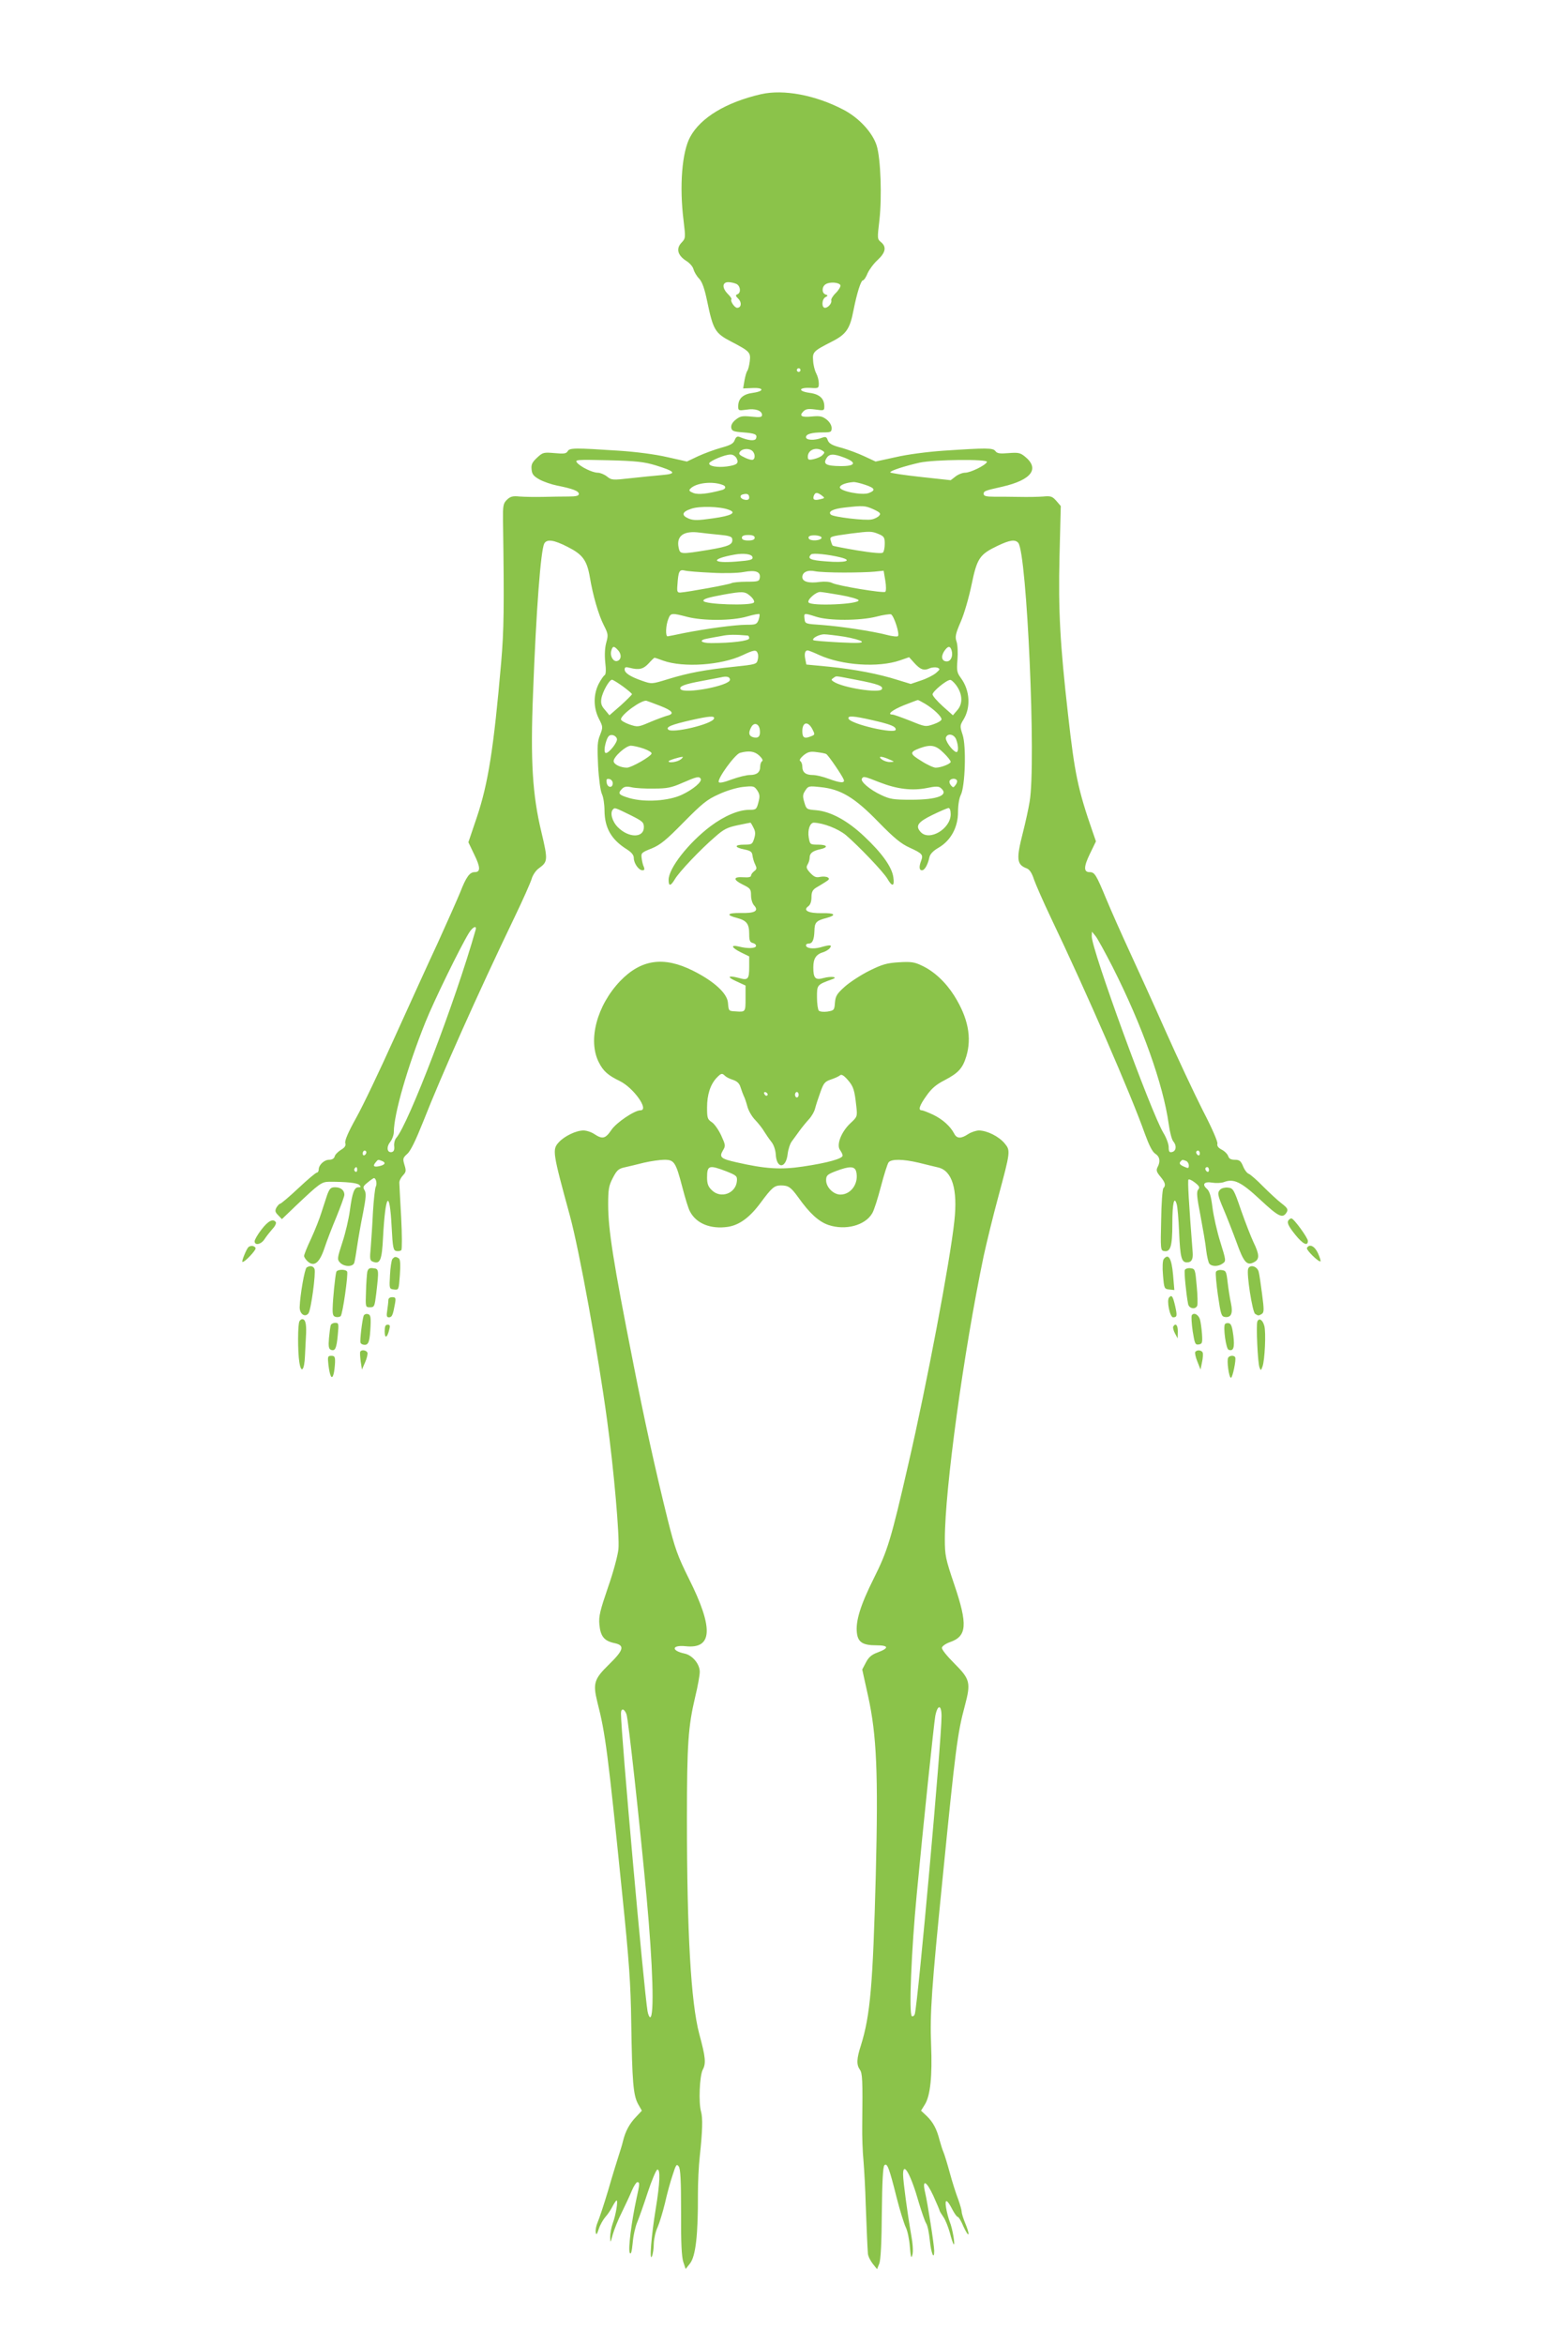 <?xml version="1.0" standalone="no"?>
<!DOCTYPE svg PUBLIC "-//W3C//DTD SVG 20010904//EN"
 "http://www.w3.org/TR/2001/REC-SVG-20010904/DTD/svg10.dtd">
<svg version="1.0" xmlns="http://www.w3.org/2000/svg"
 width="856pt" height="1280pt" viewBox="0 0 856 1280"
 preserveAspectRatio="xMidYMid meet">
<g transform="translate(0,1280) scale(0.1,-0.1)"
fill="#8bc34a" stroke="none">
<path d="M4155 12286 c-191 -44 -330 -128 -387 -233 -45 -82 -60 -269 -36
-459 11 -92 11 -95 -12 -119 -30 -32 -21 -68 25 -98 20 -12 38 -33 41 -47 4
-14 17 -37 31 -51 17 -19 29 -53 44 -125 32 -154 43 -173 130 -218 103 -54
108 -59 102 -109 -3 -23 -9 -47 -14 -52 -4 -6 -11 -30 -15 -53 l-7 -42 48 2
c66 4 70 -17 6 -26 -55 -7 -81 -31 -81 -74 0 -23 2 -24 45 -18 48 8 85 -5 85
-29 0 -12 -11 -14 -57 -9 -50 5 -62 3 -86 -16 -18 -14 -27 -30 -25 -44 3 -18
11 -22 65 -26 66 -5 79 -11 70 -34 -6 -14 -42 -11 -89 9 -13 5 -20 1 -27 -17
-7 -19 -23 -28 -75 -42 -36 -10 -92 -31 -125 -46 l-61 -29 -107 24 c-64 15
-171 29 -263 35 -243 16 -271 16 -281 -3 -8 -13 -20 -15 -72 -10 -59 5 -64 4
-95 -25 -27 -25 -33 -38 -30 -64 2 -26 11 -37 43 -55 22 -12 65 -27 95 -33 86
-17 120 -30 120 -46 0 -10 -14 -14 -57 -14 -32 0 -94 -1 -138 -2 -44 -1 -101
0 -128 2 -39 4 -51 0 -70 -18 -20 -20 -22 -32 -21 -115 7 -477 5 -596 -10
-772 -41 -473 -71 -661 -133 -846 l-46 -136 32 -67 c34 -69 35 -96 3 -96 -28
0 -47 -26 -80 -111 -17 -41 -72 -165 -122 -275 -51 -109 -157 -343 -237 -519
-79 -176 -173 -373 -209 -437 -44 -79 -63 -124 -59 -137 4 -14 -2 -24 -24 -37
-16 -10 -32 -26 -34 -36 -3 -11 -14 -18 -30 -18 -27 0 -57 -28 -57 -53 0 -9
-5 -17 -10 -17 -6 0 -51 -38 -101 -85 -50 -47 -95 -85 -100 -85 -4 0 -13 -10
-20 -21 -9 -18 -7 -25 10 -42 l20 -21 73 70 c133 126 143 133 185 134 95 0
153 -6 164 -17 11 -11 10 -13 -4 -13 -23 0 -34 -29 -47 -127 -6 -45 -24 -123
-41 -174 -28 -86 -29 -93 -13 -110 22 -24 71 -25 78 -1 3 9 10 51 16 92 6 41
20 122 32 180 16 83 18 108 8 124 -10 16 -8 22 17 42 15 13 31 23 34 24 12 0
19 -31 10 -48 -4 -9 -11 -71 -15 -137 -3 -66 -9 -153 -12 -192 -6 -64 -5 -73
11 -79 40 -16 50 7 56 132 13 240 36 269 47 58 6 -115 9 -129 26 -132 10 -2
22 0 27 5 4 4 4 85 -1 178 -5 94 -10 178 -10 189 -1 10 8 28 19 40 18 19 19
26 9 58 -10 34 -9 38 15 60 18 15 46 73 86 173 101 257 299 701 500 1119 45
93 86 186 93 208 6 22 24 48 40 59 49 36 50 44 13 200 -48 200 -60 387 -45
756 17 454 42 778 61 816 14 26 52 21 128 -18 81 -41 105 -72 121 -165 17
-102 48 -207 76 -262 24 -47 25 -54 14 -94 -8 -28 -10 -67 -6 -108 5 -42 4
-66 -3 -71 -6 -3 -21 -25 -33 -48 -29 -58 -29 -129 1 -189 23 -45 23 -47 7
-89 -15 -36 -16 -62 -11 -168 4 -74 13 -138 21 -155 8 -16 14 -57 14 -90 1
-95 37 -158 121 -211 27 -17 39 -32 39 -48 0 -29 27 -67 47 -67 11 0 13 5 8
18 -5 9 -10 31 -12 47 -4 29 -2 32 54 54 48 20 79 45 175 143 100 101 127 124
190 152 42 20 99 37 134 41 58 6 61 5 78 -19 14 -22 15 -33 6 -66 -10 -38 -13
-40 -50 -40 -58 0 -136 -33 -212 -90 -120 -91 -228 -229 -228 -292 0 -37 11
-35 34 3 23 40 141 164 218 230 48 43 68 53 125 65 38 8 69 14 70 14 1 0 9
-12 16 -27 11 -20 12 -34 4 -60 -10 -31 -13 -33 -54 -33 -55 0 -56 -15 0 -26
34 -7 43 -13 45 -34 2 -14 8 -36 15 -49 9 -19 9 -25 -6 -36 -9 -7 -17 -18 -17
-24 0 -8 -14 -11 -41 -9 -57 4 -59 -13 -4 -40 41 -20 45 -25 45 -59 0 -20 7
-45 17 -55 27 -30 3 -43 -73 -41 -73 1 -84 -11 -21 -27 53 -14 67 -32 67 -88
0 -36 4 -45 20 -49 12 -3 19 -11 17 -17 -4 -13 -47 -14 -94 -2 -47 11 -40 -6
12 -32 l45 -22 0 -59 c0 -65 -7 -73 -55 -59 -60 16 -70 7 -17 -17 l52 -24 0
-70 c0 -75 0 -75 -55 -71 -38 2 -37 2 -41 47 -4 52 -77 118 -191 175 -160 80
-283 62 -397 -56 -128 -134 -178 -324 -117 -444 24 -48 50 -71 114 -102 76
-37 163 -160 113 -160 -32 0 -132 -67 -159 -108 -32 -47 -48 -51 -92 -22 -16
11 -43 20 -60 20 -40 0 -104 -31 -134 -64 -37 -40 -35 -53 60 -401 51 -186
155 -759 203 -1115 37 -270 69 -636 62 -705 -3 -33 -28 -127 -57 -209 -43
-126 -51 -157 -47 -202 6 -65 26 -90 82 -102 58 -12 52 -37 -30 -117 -81 -79
-88 -103 -63 -205 44 -171 57 -272 135 -1040 39 -380 47 -497 50 -710 5 -323
11 -395 37 -443 l21 -37 -31 -33 c-36 -37 -59 -79 -72 -133 -5 -22 -17 -59
-25 -84 -8 -25 -34 -108 -56 -185 -23 -77 -49 -155 -57 -173 -8 -18 -13 -43
-11 -55 3 -18 6 -14 17 18 7 22 24 51 36 65 13 14 30 40 39 58 9 17 19 32 22
32 9 0 -4 -79 -21 -125 -8 -22 -14 -56 -14 -75 1 -34 1 -33 14 14 8 27 29 81
49 120 19 39 44 92 55 119 11 26 25 47 30 47 14 0 14 -8 -4 -88 -28 -129 -47
-280 -37 -298 6 -11 11 4 16 55 3 39 15 90 25 113 10 24 36 97 57 162 22 66
45 121 52 124 18 6 15 -73 -9 -218 -23 -140 -35 -287 -20 -255 5 11 10 42 10
69 1 27 10 68 21 90 10 23 28 82 40 131 11 50 30 119 42 154 18 57 22 62 33
47 10 -13 13 -77 13 -249 -1 -165 3 -244 12 -272 l13 -39 23 29 c32 40 45 157
44 380 0 61 4 153 10 205 15 138 17 211 7 245 -14 49 -8 194 9 228 19 35 16
68 -19 197 -45 171 -67 549 -67 1175 0 407 7 502 45 663 14 57 25 119 25 137
0 43 -40 91 -83 100 -75 16 -70 48 6 40 148 -16 153 99 17 370 -61 123 -75
162 -115 321 -67 270 -128 547 -189 859 -108 546 -136 725 -136 860 0 82 3
103 25 145 21 41 31 51 62 58 21 5 70 16 108 26 39 9 89 16 112 16 54 0 62
-13 98 -150 15 -58 33 -117 41 -131 34 -67 113 -99 208 -85 62 10 118 50 178
131 62 84 75 94 110 95 42 0 55 -9 95 -64 63 -89 113 -134 166 -152 93 -31
200 -2 238 63 10 15 31 82 48 147 17 65 36 125 42 132 15 19 79 18 164 -2 39
-10 87 -21 107 -26 76 -18 107 -119 88 -292 -23 -218 -152 -898 -251 -1326
-95 -414 -113 -473 -189 -625 -73 -146 -100 -234 -92 -298 6 -50 32 -67 105
-67 70 0 72 -15 8 -39 -33 -12 -49 -26 -64 -55 l-20 -38 32 -145 c47 -213 56
-424 42 -977 -16 -602 -30 -765 -81 -929 -24 -74 -25 -106 -6 -133 14 -20 16
-53 13 -304 -1 -58 2 -145 7 -195 4 -49 10 -155 12 -235 6 -155 9 -230 12
-270 1 -14 13 -38 26 -55 l24 -30 12 30 c8 19 13 117 14 278 2 170 6 251 14
259 15 15 26 -13 67 -177 18 -71 41 -144 50 -162 9 -18 19 -65 22 -105 5 -60
8 -68 14 -44 5 17 2 62 -7 110 -19 107 -44 292 -44 328 0 76 43 -1 87 -157 15
-49 32 -99 39 -110 8 -12 16 -53 20 -93 7 -70 24 -111 24 -57 0 31 -36 261
-50 320 -17 73 7 63 45 -19 19 -42 35 -80 35 -83 0 -2 9 -17 20 -33 11 -15 26
-54 35 -85 8 -32 18 -61 21 -64 10 -9 -6 86 -21 122 -7 18 -16 52 -20 76 -9
53 5 49 35 -10 11 -21 24 -39 29 -39 5 0 19 -24 31 -53 13 -28 25 -47 27 -41
2 6 -6 32 -17 58 -11 26 -20 55 -20 64 0 9 -9 40 -19 68 -11 28 -32 93 -46
145 -14 52 -30 103 -35 114 -5 11 -14 40 -21 65 -15 60 -36 99 -71 132 l-30
28 21 34 c30 48 41 156 34 326 -7 171 3 310 63 910 70 705 81 791 121 939 34
128 29 146 -58 233 -39 39 -69 76 -67 85 2 9 21 22 43 30 94 32 99 95 24 316
-47 139 -51 158 -51 246 0 272 102 1019 212 1546 17 77 52 221 79 320 68 253
68 255 35 295 -32 38 -95 69 -139 70 -16 0 -43 -9 -60 -20 -39 -26 -62 -25
-76 3 -21 40 -63 78 -115 103 -28 13 -56 24 -62 24 -21 0 -13 26 26 80 28 40
53 61 100 85 74 39 97 64 117 129 31 103 10 211 -66 332 -47 74 -110 133 -177
164 -39 19 -59 22 -124 18 -66 -4 -91 -11 -162 -46 -46 -23 -106 -62 -134 -87
-44 -39 -51 -52 -54 -88 -3 -40 -5 -42 -40 -48 -21 -3 -42 -1 -48 5 -5 5 -10
38 -10 73 0 68 -1 68 85 99 33 12 -8 17 -49 6 -45 -13 -56 -1 -56 58 0 49 15
72 57 84 11 4 27 13 33 21 15 19 2 20 -53 4 -39 -10 -77 -5 -77 12 0 5 6 9 14
9 21 0 30 19 32 68 1 48 9 57 67 72 57 16 44 28 -27 26 -73 -1 -105 15 -73 38
11 8 17 27 17 49 0 28 6 40 25 52 14 8 37 22 51 31 21 13 24 18 13 25 -8 5
-27 6 -42 3 -22 -5 -33 0 -54 22 -21 23 -23 31 -14 46 6 10 11 26 11 37 0 24
16 37 58 46 46 10 39 25 -12 25 -44 0 -44 1 -51 39 -7 42 7 81 28 81 53 -2
132 -33 175 -68 69 -59 206 -202 227 -239 26 -45 39 -41 32 8 -7 56 -62 133
-159 224 -92 87 -183 136 -263 143 -51 4 -53 5 -64 43 -10 33 -9 43 5 64 16
25 20 26 83 19 111 -11 187 -57 316 -190 87 -89 124 -119 170 -140 70 -32 76
-39 64 -71 -13 -34 -11 -53 4 -53 15 0 32 30 41 72 4 17 21 35 51 52 66 39
105 111 105 194 0 37 6 75 15 93 24 46 31 267 10 329 -15 46 -15 50 4 81 42
68 36 161 -13 228 -22 30 -24 40 -19 101 3 38 1 81 -5 98 -9 26 -6 42 23 109
19 43 45 134 59 202 30 145 44 165 142 212 67 32 96 36 113 16 47 -58 98
-1201 62 -1412 -6 -38 -23 -115 -37 -170 -37 -145 -34 -174 22 -195 15 -6 28
-26 39 -61 10 -28 51 -122 92 -208 194 -406 437 -964 513 -1179 23 -63 41 -99
57 -109 25 -16 29 -43 12 -74 -8 -16 -5 -26 15 -50 27 -32 32 -49 17 -64 -5
-6 -11 -84 -12 -175 -4 -156 -3 -165 15 -168 36 -7 46 24 46 149 0 112 10 155
24 106 4 -12 10 -80 13 -152 6 -139 13 -165 43 -165 25 0 34 17 31 55 -21 268
-28 391 -23 397 4 3 20 -4 36 -17 24 -19 27 -26 17 -38 -10 -12 -7 -41 13
-144 13 -70 28 -155 31 -188 4 -33 12 -66 17 -72 14 -17 50 -16 73 1 19 13 18
17 -13 117 -18 57 -37 142 -43 189 -8 64 -16 89 -31 102 -28 25 -13 41 31 33
20 -3 48 -2 62 3 54 21 94 2 199 -96 101 -94 122 -104 144 -69 9 16 5 24 -29
50 -22 17 -67 59 -100 92 -33 34 -68 64 -77 68 -10 3 -24 22 -32 42 -12 29
-20 35 -45 35 -21 0 -32 6 -36 20 -4 11 -19 27 -35 35 -19 10 -27 20 -24 33 3
10 -31 88 -80 182 -46 91 -138 287 -204 435 -66 149 -155 344 -197 435 -42 91
-99 219 -126 284 -55 133 -63 146 -91 146 -33 0 -32 30 2 100 l33 68 -17 49
c-82 236 -99 320 -135 640 -44 386 -54 572 -47 864 l7 277 -24 28 c-22 25 -30
28 -73 24 -27 -2 -85 -3 -129 -2 -44 1 -106 1 -137 1 -44 0 -58 4 -58 15 0 16
5 18 103 40 160 37 205 99 120 166 -24 19 -36 21 -87 17 -48 -4 -62 -2 -72 11
-13 18 -47 18 -286 2 -85 -6 -194 -20 -258 -35 l-110 -24 -60 28 c-34 16 -90
37 -126 47 -51 13 -68 23 -75 41 -7 20 -12 21 -34 13 -39 -15 -85 -13 -85 4 0
17 31 26 93 26 43 0 47 2 47 24 0 15 -11 33 -27 46 -23 18 -37 21 -80 17 -58
-6 -72 3 -47 28 13 13 27 15 65 10 47 -7 49 -6 49 17 0 43 -26 67 -81 74 -64
9 -60 30 5 27 44 -3 46 -2 46 25 0 15 -6 39 -14 54 -8 15 -16 46 -17 69 -4 48
1 53 103 105 77 39 98 69 117 169 19 96 41 165 52 165 5 0 17 17 25 38 9 20
33 53 55 73 44 41 50 72 18 98 -20 16 -20 20 -8 121 14 126 7 334 -15 405 -22
71 -97 153 -183 197 -151 79 -326 112 -448 84z m-134 -1036 c22 -12 25 -48 5
-56 -12 -5 -11 -9 5 -25 20 -20 16 -49 -7 -49 -14 0 -39 38 -31 46 3 3 -6 16
-19 29 -33 33 -32 65 2 65 14 0 34 -5 45 -10z m567 -7 c2 -7 -9 -26 -25 -42
-16 -15 -27 -34 -25 -40 5 -15 -17 -41 -34 -41 -20 0 -18 47 2 58 15 8 15 10
0 15 -21 8 -20 43 2 56 22 14 74 10 80 -6z m-218 -463 c0 -5 -4 -10 -10 -10
-5 0 -10 5 -10 10 0 6 5 10 10 10 6 0 10 -4 10 -10z m-262 -442 c17 -17 15
-48 -3 -48 -9 0 -30 7 -46 16 -25 12 -28 18 -18 30 14 17 51 18 67 2z m382 2
c13 -8 13 -11 0 -24 -8 -9 -30 -18 -48 -22 -27 -6 -32 -4 -32 13 0 37 44 56
80 33z m-469 -41 c14 -28 3 -37 -53 -45 -53 -7 -101 2 -96 18 5 13 85 47 115
47 13 1 27 -8 34 -20z m589 3 c70 -27 60 -47 -23 -46 -77 1 -95 11 -75 43 15
25 38 26 98 3z m-1030 -42 c109 -34 117 -46 33 -53 -37 -3 -114 -11 -170 -17
-98 -11 -104 -11 -129 9 -15 12 -38 21 -51 21 -29 0 -94 32 -113 55 -13 16 -2
17 170 13 156 -4 197 -9 260 -28z m1808 19 c-6 -18 -90 -59 -119 -59 -14 0
-38 -9 -53 -21 l-26 -20 -165 18 c-91 10 -165 21 -165 25 0 9 81 35 161 53 81
17 372 20 367 4z m-1442 -126 c19 -7 17 -21 -3 -27 -77 -21 -130 -27 -157 -17
-23 9 -27 14 -17 24 31 32 121 42 177 20z m777 1 c54 -18 59 -30 20 -45 -37
-14 -158 10 -158 31 0 13 33 26 76 29 8 0 36 -6 62 -15z m-633 -70 c0 -10 -8
-14 -22 -12 -27 4 -35 25 -11 30 23 6 33 0 33 -18z m396 12 c18 -14 18 -15 -9
-21 -32 -8 -42 -2 -34 20 8 19 18 19 43 1z m-508 -78 c46 -16 16 -33 -85 -47
-83 -12 -106 -12 -132 -2 -43 18 -39 37 12 54 44 16 158 13 205 -5z m791 2
c36 -17 41 -23 31 -34 -6 -8 -25 -18 -41 -21 -34 -8 -209 13 -223 26 -18 17
12 32 76 39 100 11 110 11 157 -10z m-839 -139 c46 -4 66 -10 67 -21 6 -32
-16 -42 -128 -61 -154 -25 -156 -25 -164 11 -14 65 27 95 115 83 25 -3 74 -9
110 -12z m865 5 c31 -13 35 -19 35 -53 0 -22 -4 -43 -10 -49 -6 -6 -55 -2
-141 12 -72 12 -132 24 -133 26 -2 1 -7 13 -10 25 -8 25 -7 25 109 41 104 13
113 13 150 -2z m-675 -21 c0 -10 -11 -15 -35 -15 -24 0 -35 5 -35 15 0 10 11
15 35 15 24 0 35 -5 35 -15z m365 0 c0 -12 -40 -19 -61 -11 -9 3 -12 11 -9 16
8 14 70 9 70 -5z m-377 -106 c3 -14 -11 -18 -88 -24 -136 -11 -143 14 -10 38
50 9 95 3 98 -14z m480 -1 c71 -18 27 -31 -78 -22 -86 6 -105 15 -82 38 8 9
95 0 160 -16z m-703 -84 c66 -4 145 -2 175 4 64 12 93 2 88 -31 -3 -20 -9 -22
-73 -22 -38 0 -75 -4 -82 -8 -12 -7 -235 -48 -278 -51 -17 -1 -20 4 -17 39 5
77 10 88 40 81 15 -4 81 -9 147 -12z m720 1 c66 0 142 2 170 5 l49 5 9 -54 c5
-29 5 -57 0 -61 -10 -9 -261 33 -290 48 -13 7 -40 9 -66 6 -61 -9 -97 1 -97
26 0 27 29 41 70 32 19 -4 89 -7 155 -7z m-509 -128 c16 -14 24 -29 20 -35
-12 -20 -276 -11 -276 9 0 10 25 18 112 34 103 18 114 18 144 -8z m493 5 c52
-9 96 -22 98 -28 7 -22 -259 -34 -273 -12 -9 14 40 58 64 57 9 0 59 -8 111
-17z m-837 -119 c86 -22 244 -22 326 2 34 10 65 16 68 13 2 -3 0 -17 -5 -32
-10 -24 -15 -26 -67 -26 -61 0 -224 -22 -344 -46 -41 -9 -79 -16 -85 -17 -13
-2 -11 60 4 96 12 32 19 32 103 10z m703 1 c70 -23 240 -22 328 0 37 10 74 15
81 13 16 -7 49 -108 38 -119 -4 -4 -32 -1 -62 7 -77 20 -247 46 -354 54 -90 6
-91 6 -94 34 -4 32 -3 32 63 11z m-372 -103 c4 -1 7 -7 7 -15 0 -14 -96 -26
-207 -26 -58 0 -72 16 -20 25 17 3 52 10 77 14 37 8 75 8 143 2z m526 -6 c47
-8 89 -20 95 -26 8 -9 -23 -10 -124 -5 -74 4 -137 9 -140 12 -9 10 30 31 58
32 15 0 65 -6 111 -13z m-1235 -74 c21 -23 18 -54 -6 -59 -21 -4 -39 28 -31
56 7 27 15 28 37 3z m1821 -1 c9 -30 -4 -60 -26 -60 -27 0 -34 25 -15 55 20
30 33 32 41 5z m-1059 -15 c4 -8 4 -25 0 -38 -5 -22 -13 -24 -128 -36 -155
-16 -249 -33 -362 -68 -88 -27 -88 -27 -140 -9 -66 23 -96 43 -96 62 0 13 6
15 28 9 51 -13 74 -7 103 24 15 17 30 31 32 31 3 0 24 -7 48 -16 110 -39 317
-25 433 30 61 29 75 31 82 11z m336 -10 c125 -57 324 -70 442 -29 l49 17 27
-30 c34 -38 54 -45 84 -31 14 6 33 7 43 4 16 -7 16 -9 -7 -29 -14 -12 -51 -31
-82 -41 l-56 -19 -72 22 c-104 33 -229 57 -373 72 l-125 12 -6 30 c-6 30 -1
47 13 47 5 0 33 -11 63 -25z m-487 -135 c0 -33 -251 -80 -270 -51 -9 15 22 27
115 44 47 9 94 18 105 20 32 8 50 3 50 -13z m692 -1 c116 -22 147 -34 137 -51
-14 -23 -214 8 -264 42 -13 9 -13 11 0 20 19 12 1 13 127 -11z m-1277 -35 c27
-20 50 -39 50 -43 0 -3 -28 -31 -61 -61 l-62 -54 -24 29 c-20 22 -24 36 -20
62 6 37 43 103 58 103 5 0 31 -16 59 -36z m1820 6 c35 -48 37 -100 7 -135
l-25 -29 -55 49 c-31 28 -56 57 -56 65 0 16 75 78 96 79 6 1 21 -13 33 -29z
m-1615 -113 c67 -26 79 -43 38 -53 -15 -4 -58 -20 -94 -35 -65 -28 -68 -28
-113 -13 -25 9 -46 21 -46 28 0 26 115 109 140 101 9 -3 42 -15 75 -28z m1445
12 c45 -27 90 -69 90 -85 0 -7 -20 -19 -44 -27 -43 -15 -46 -14 -127 19 -46
18 -90 34 -97 34 -32 0 -1 25 63 51 39 15 72 28 75 28 3 1 21 -9 40 -20z
m-1152 -81 c-11 -31 -228 -82 -250 -60 -14 14 17 27 127 52 98 22 128 24 123
8z m866 -9 c100 -23 126 -34 126 -51 0 -27 -248 30 -258 60 -5 17 27 15 132
-9z m-616 -53 c4 -35 -7 -47 -36 -40 -24 7 -28 24 -11 55 15 29 43 20 47 -15z
m287 4 c15 -30 15 -30 -11 -40 -33 -13 -44 -6 -44 29 0 51 31 57 55 11z
m-1067 -53 c4 -18 -43 -77 -60 -77 -11 0 -10 31 3 69 9 24 16 31 33 29 11 -2
22 -11 24 -21z m1852 -3 c14 -37 13 -75 -2 -68 -23 10 -60 64 -54 79 9 25 45
18 56 -11z m-1706 -50 c26 -9 45 -21 43 -27 -5 -17 -109 -76 -134 -77 -35 0
-73 18 -73 36 0 24 67 84 94 84 12 0 44 -7 70 -16z m1637 -23 c22 -21 39 -43
39 -49 0 -11 -53 -32 -82 -32 -11 0 -47 16 -79 37 -64 39 -65 48 -6 70 59 21
86 16 128 -26z m-1006 -15 c16 -15 22 -27 15 -31 -5 -3 -10 -16 -10 -29 0 -31
-18 -46 -57 -46 -18 0 -62 -11 -98 -24 -42 -16 -67 -21 -71 -15 -10 17 88 152
116 160 49 13 79 9 105 -15z m366 8 c11 -6 87 -117 95 -139 8 -21 -19 -19 -84
5 -29 11 -67 20 -85 20 -39 0 -57 15 -57 46 0 13 -5 26 -11 30 -7 4 -1 15 17
31 24 19 37 23 72 18 24 -3 48 -7 53 -11z m-795 -29 c-18 -14 -66 -21 -66 -10
0 5 57 23 75 24 6 0 1 -6 -9 -14z m1139 0 c30 -13 30 -13 4 -14 -14 -1 -34 6
-45 14 -25 19 -1 19 41 0z m-1030 -105 c10 -16 -41 -59 -103 -88 -73 -34 -202
-42 -286 -18 -60 18 -65 25 -40 51 12 12 25 14 52 8 21 -5 75 -8 122 -7 72 0
96 5 155 31 78 34 91 37 100 23z m977 -20 c95 -37 177 -47 258 -31 47 10 65
10 76 0 47 -39 -17 -64 -161 -64 -98 0 -116 3 -165 26 -62 29 -114 74 -105 89
9 14 11 14 97 -20z m-1457 -5 c0 -28 -29 -25 -33 3 -3 19 0 23 15 20 10 -2 18
-12 18 -23z m1879 16 c3 -4 0 -16 -7 -25 -12 -16 -14 -16 -26 -2 -7 8 -10 20
-6 26 8 12 32 13 39 1z m-1784 -189 c68 -34 75 -40 75 -67 0 -59 -82 -60 -142
0 -31 31 -45 80 -26 98 9 10 11 9 93 -31z m1750 4 c0 -80 -117 -149 -164 -97
-30 33 -16 54 64 93 41 20 81 37 88 38 7 0 12 -13 12 -34z m-2594 -633 c-111
-391 -367 -1060 -433 -1134 -8 -9 -13 -30 -11 -45 2 -20 -2 -29 -13 -32 -26
-5 -31 27 -9 55 11 14 20 39 20 55 0 97 75 356 172 598 46 115 190 410 238
488 21 34 45 44 36 15z m3478 -201 c162 -320 276 -641 306 -856 6 -45 17 -87
26 -97 19 -22 15 -53 -9 -57 -13 -3 -17 3 -17 27 0 17 -13 52 -29 78 -67 111
-392 1001 -391 1073 l1 25 19 -23 c11 -13 53 -90 94 -170z m-2116 -594 c7 -7
27 -17 44 -22 23 -8 35 -20 41 -41 5 -16 13 -37 17 -46 5 -9 14 -35 20 -58 6
-23 25 -56 43 -74 18 -19 40 -47 49 -63 10 -16 27 -41 39 -56 13 -16 22 -43
24 -68 4 -81 56 -80 65 2 3 25 13 56 23 69 10 13 29 40 43 59 14 19 37 47 50
61 14 15 30 42 34 60 5 19 18 59 29 89 17 48 24 57 57 68 21 7 43 17 50 23 8
7 21 -1 42 -25 31 -36 37 -53 47 -146 6 -54 5 -56 -34 -92 -49 -47 -76 -117
-55 -145 7 -10 14 -23 14 -30 0 -17 -82 -40 -217 -60 -121 -18 -204 -13 -362
23 -85 19 -96 28 -75 64 16 26 15 30 -9 83 -14 30 -37 63 -51 72 -24 16 -26
23 -26 81 0 69 18 125 52 161 25 26 30 27 46 11z m233 -101 c-1 -12 -15 -9
-19 4 -3 6 1 10 8 8 6 -3 11 -8 11 -12z m169 -2 c0 -8 -4 -15 -10 -15 -5 0
-10 7 -10 15 0 8 5 15 10 15 6 0 10 -7 10 -15z m-2360 -314 c0 -6 -4 -13 -10
-16 -5 -3 -10 1 -10 9 0 9 5 16 10 16 6 0 10 -4 10 -9z m4550 -7 c0 -8 -4 -12
-10 -9 -5 3 -10 10 -10 16 0 5 5 9 10 9 6 0 10 -7 10 -16z m-4466 -40 c24 -9
19 -21 -10 -28 -32 -8 -41 -1 -24 19 14 17 13 17 34 9z m4390 0 c9 -3 16 -15
16 -25 0 -16 -3 -17 -25 -7 -26 11 -30 19 -18 31 8 8 8 8 27 1z m-4524 -50 c0
-8 -5 -12 -10 -9 -6 4 -8 11 -5 16 9 14 15 11 15 -7z m2015 -7 c55 -22 60 -26
58 -52 -5 -69 -89 -100 -138 -50 -19 18 -25 35 -25 68 0 67 11 70 105 34z
m709 -1 c16 -63 -27 -126 -86 -126 -38 0 -78 40 -78 78 0 26 6 32 53 50 74 28
103 28 111 -2z m1926 8 c0 -8 -4 -12 -10 -9 -5 3 -10 10 -10 16 0 5 5 9 10 9
6 0 10 -7 10 -16z m-1460 -2981 c0 -137 -129 -1569 -146 -1626 -3 -9 -10 -14
-16 -11 -17 11 -3 356 27 669 34 362 94 933 101 970 13 64 34 62 34 -2z
m-1720 11 c10 -25 71 -582 110 -1000 34 -369 43 -654 19 -654 -4 0 -11 15 -14
33 -20 120 -145 1514 -145 1625 0 30 18 28 30 -4z"/>
<path d="M1786 6278 c-8 -24 -22 -68 -32 -98 -9 -30 -34 -93 -55 -139 -22 -46
-39 -89 -39 -96 0 -6 9 -20 20 -30 35 -31 64 -8 91 72 12 37 42 115 66 172 23
57 43 111 43 120 0 25 -20 41 -51 41 -23 0 -30 -7 -43 -42z"/>
<path d="M6662 6308 c-18 -18 -15 -31 19 -111 17 -40 48 -119 69 -176 40 -112
57 -131 96 -110 31 16 30 41 -3 109 -14 30 -45 109 -68 175 -39 114 -43 120
-71 123 -16 2 -35 -3 -42 -10z"/>
<path d="M7037 6143 c-14 -13 -6 -32 34 -82 41 -51 69 -65 69 -34 0 17 -77
123 -90 123 -3 0 -10 -3 -13 -7z"/>
<path d="M1428 6090 c-21 -27 -38 -56 -38 -65 0 -25 37 -17 55 13 10 15 29 39
42 54 14 14 22 31 19 37 -14 22 -42 8 -78 -39z"/>
<path d="M1356 5993 c-11 -11 -37 -75 -33 -80 8 -8 79 66 72 76 -7 13 -28 14
-39 4z"/>
<path d="M7135 5989 c-7 -10 66 -81 74 -73 2 2 -4 22 -14 44 -18 39 -46 53
-60 29z"/>
<path d="M2142 5928 c-5 -7 -11 -47 -13 -88 -4 -74 -4 -75 22 -78 26 -3 26 -2
32 80 4 58 2 85 -6 90 -17 11 -23 10 -35 -4z"/>
<path d="M6353 5928 c-6 -8 -8 -44 -4 -88 6 -73 7 -75 34 -78 l28 -3 -7 83
c-8 90 -25 119 -51 86z"/>
<path d="M1674 5882 c-11 -7 -36 -151 -38 -216 -1 -37 29 -59 48 -34 14 19 41
219 33 242 -7 17 -25 20 -43 8z"/>
<path d="M6814 5875 c-10 -25 23 -237 38 -246 16 -11 20 -11 37 0 12 8 12 24
1 107 -7 55 -15 110 -19 124 -9 30 -48 40 -57 15z"/>
<path d="M2005 5858 c-2 -13 -6 -61 -7 -108 -3 -85 -3 -85 22 -85 24 0 25 4
34 75 15 131 15 135 -16 138 -22 3 -28 -2 -33 -20z"/>
<path d="M6468 5868 c-4 -12 7 -127 18 -185 5 -26 41 -32 50 -9 3 8 2 56 -3
108 -8 91 -9 93 -34 96 -15 2 -28 -3 -31 -10z"/>
<path d="M1836 5858 c-6 -19 -19 -147 -20 -198 -1 -36 3 -45 18 -48 10 -2 22
0 26 5 11 11 42 231 35 243 -9 14 -55 12 -59 -2z"/>
<path d="M6638 5858 c-3 -7 2 -65 11 -128 15 -103 19 -115 37 -118 35 -5 46
19 34 75 -6 27 -14 78 -18 113 -7 61 -9 65 -33 68 -15 2 -28 -3 -31 -10z"/>
<path d="M6382 5718 c-14 -17 5 -108 22 -108 22 0 23 9 12 59 -13 57 -19 66
-34 49z"/>
<path d="M2120 5703 c0 -10 -3 -35 -6 -55 -5 -30 -3 -38 9 -38 17 0 22 12 33
73 6 33 4 37 -15 37 -13 0 -21 -6 -21 -17z"/>
<path d="M1985 5618 c-8 -25 -21 -134 -17 -146 2 -7 12 -12 23 -12 22 0 28 21
32 105 2 50 -1 60 -16 63 -9 2 -19 -2 -22 -10z"/>
<path d="M6506 5621 c-3 -5 -1 -44 5 -86 11 -69 14 -76 33 -73 19 3 21 8 18
56 -2 29 -7 65 -11 80 -8 27 -34 41 -45 23z"/>
<path d="M1635 5589 c-10 -15 -10 -166 -1 -223 10 -66 28 -46 31 36 2 35 4 88
6 119 2 55 -4 79 -21 79 -5 0 -12 -5 -15 -11z"/>
<path d="M6864 5587 c-7 -20 2 -227 12 -251 7 -18 8 -17 16 5 13 34 20 189 10
223 -9 33 -29 45 -38 23z"/>
<path d="M1806 5568 c-3 -7 -7 -39 -10 -71 -4 -46 -1 -59 10 -64 24 -9 31 7
38 80 6 63 5 67 -14 67 -11 0 -22 -6 -24 -12z"/>
<path d="M6687 5573 c-10 -19 6 -135 20 -140 27 -10 34 12 26 78 -6 47 -12 65
-25 67 -9 2 -18 -1 -21 -5z"/>
<path d="M2100 5533 c0 -41 14 -36 25 10 6 21 4 27 -9 27 -12 0 -16 -10 -16
-37z"/>
<path d="M6405 5560 c-3 -5 1 -22 9 -37 l15 -28 1 38 c0 35 -12 48 -25 27z"/>
<path d="M1967 5423 c-3 -5 -1 -28 2 -53 l7 -45 17 39 c10 22 15 46 13 53 -6
14 -32 18 -39 6z"/>
<path d="M6525 5421 c-3 -5 2 -29 12 -53 l17 -43 8 40 c5 21 6 45 4 52 -6 15
-32 17 -41 4z"/>
<path d="M1793 5350 c8 -64 19 -83 28 -50 4 14 7 42 8 63 1 31 -2 37 -20 37
-20 0 -21 -4 -16 -50z"/>
<path d="M6705 5390 c-9 -14 4 -110 15 -110 9 0 30 102 23 112 -6 12 -31 10
-38 -2z"/>
</g>
</svg>
